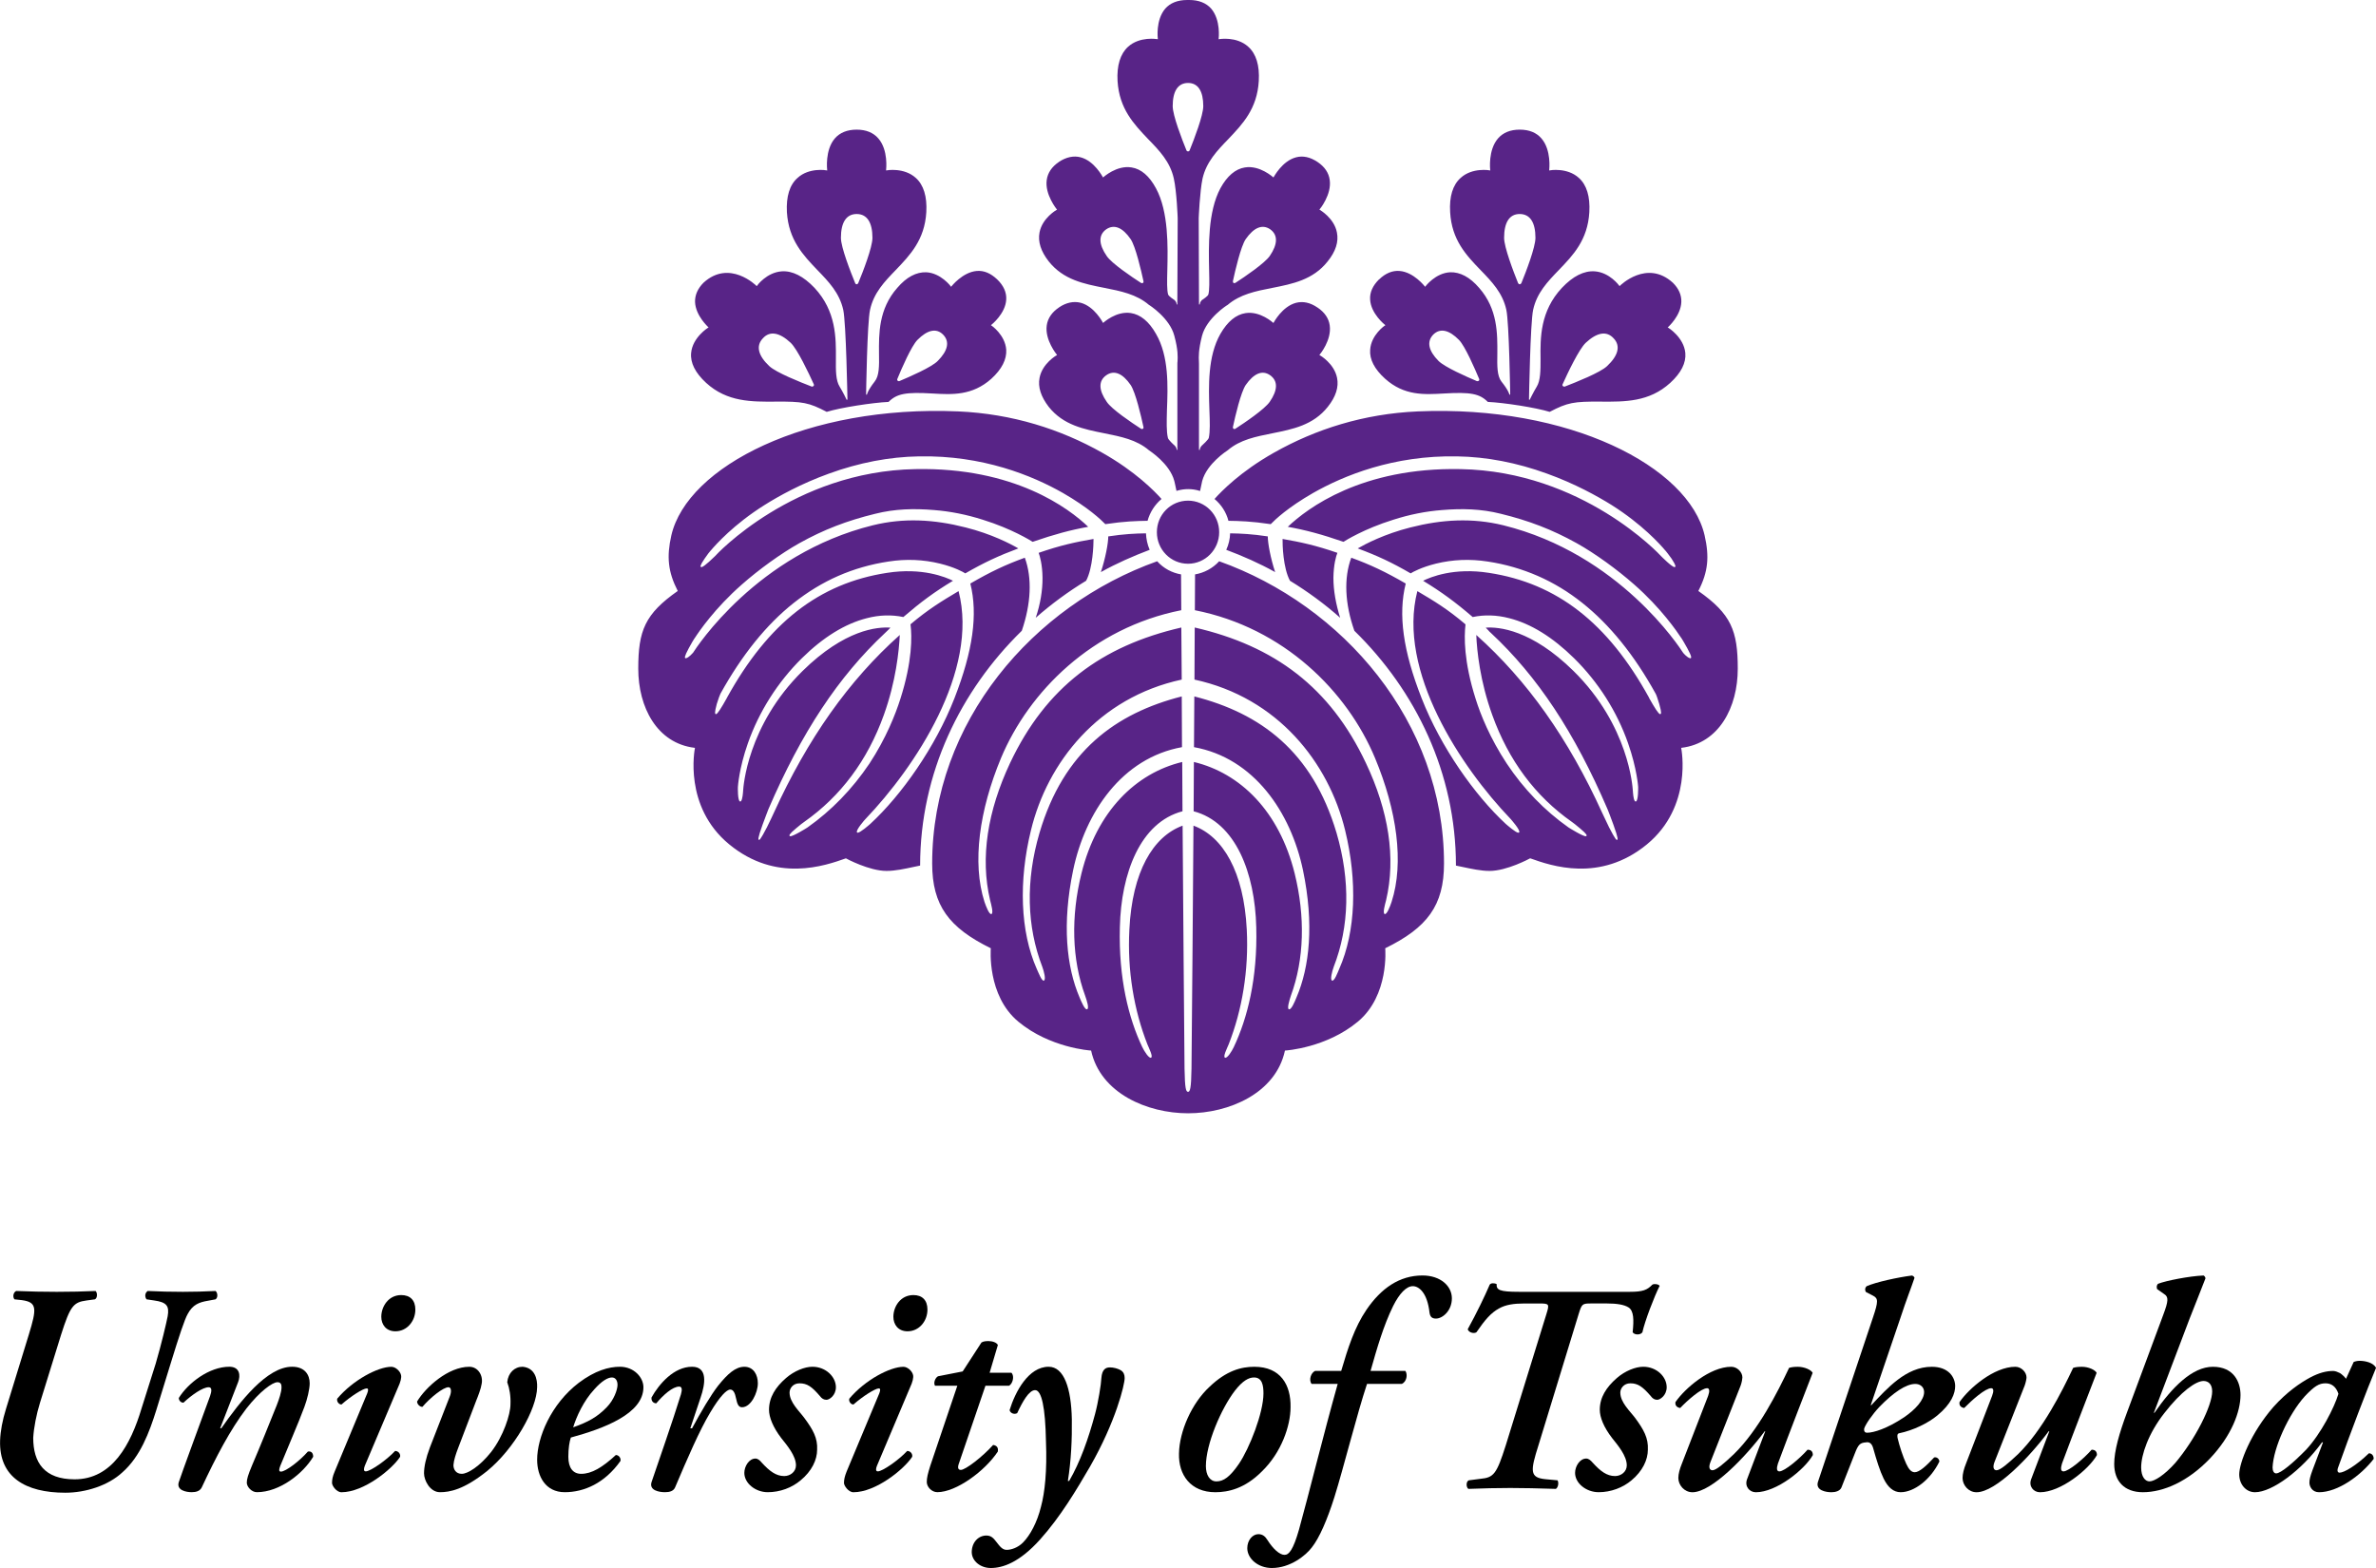 <?xml version="1.0" encoding="utf-8"?>
<!-- Generator: Adobe Illustrator 23.0.1, SVG Export Plug-In . SVG Version: 6.00 Build 0)  -->
<svg version="1.1" id="レイヤー_1" xmlns="http://www.w3.org/2000/svg" xmlns:xlink="http://www.w3.org/1999/xlink" x="0px"
	 y="0px" width="100px" height="66px" viewBox="0 0 100 66" style="enable-background:new 0 0 100 66;" xml:space="preserve">
<style type="text/css">
	.st0{fill:#582487;}
</style>
<g>
	<path class="st0" d="M37.398,16.917c-0.679,0.031-2.02,0.239-2.604,0.419c-0.748-0.393-1.016-0.441-2.152-0.431
		c-1.001,0.007-2.037,0.021-2.923-0.79c-0.456-0.419-0.671-0.845-0.631-1.257c0.057-0.656,0.715-1.067,0.717-1.067l0.021-0.014
		l-0.021-0.01c0-0.007-0.527-0.474-0.552-1.053c-0.009-0.29,0.11-0.567,0.356-0.814c-0.002,0,0,0,0,0
		c1.09-0.996,2.219,0.12,2.227,0.132l0.016,0.012l0.011-0.017c0-0.007,0.4-0.558,1.035-0.606c0.454-0.031,0.917,0.206,1.384,0.696
		c0.914,0.984,0.904,2.099,0.899,2.99c-0.006,0.486-0.006,0.91,0.159,1.17c0.136,0.22,0.294,0.548,0.294,0.553l0.033-0.012
		c0-0.031-0.057-3.236-0.177-3.777c-0.16-0.713-0.61-1.182-1.092-1.678c-0.592-0.62-1.206-1.261-1.279-2.432
		c-0.034-0.658,0.113-1.149,0.449-1.443c0.487-0.448,1.217-0.321,1.225-0.316h0.026l-0.006-0.022c0-0.012-0.099-0.833,0.324-1.324
		c0.211-0.244,0.523-0.369,0.917-0.369l0,0c0.394,0,0.702,0.125,0.912,0.369c0.429,0.491,0.328,1.312,0.328,1.324l-0.002,0.022
		h0.021c0.008-0.005,0.735-0.132,1.23,0.316c0.329,0.294,0.481,0.785,0.443,1.443c-0.069,1.17-0.69,1.812-1.283,2.432
		c-0.48,0.495-0.929,0.964-1.085,1.678c-0.122,0.541-0.166,3.537-0.166,3.569h0.035c0,0,0.024-0.163,0.328-0.553
		c0.191-0.24,0.189-0.649,0.18-1.17c-0.007-0.833-0.02-1.877,0.768-2.769c0.393-0.46,0.801-0.67,1.221-0.658
		c0.615,0.033,1.033,0.591,1.035,0.596l0.017,0.019l0.006-0.019c0.006-0.005,0.472-0.603,1.071-0.651
		c0.299-0.024,0.584,0.096,0.858,0.357l0,0c0.267,0.258,0.396,0.543,0.379,0.842c-0.028,0.596-0.622,1.067-0.627,1.07l-0.018,0.014
		l0.018,0.01c0.006,0.002,0.581,0.397,0.627,1.022c0.024,0.405-0.184,0.819-0.627,1.223c-0.805,0.718-1.655,0.668-2.478,0.62
		C38.127,16.496,37.742,16.57,37.398,16.917z M45.712,24.445c0.286-0.536,0.312-1.522,0.312-1.759
		c-0.768,0.132-1.395,0.268-2.309,0.584c0.05,0.139,0.156,0.491,0.162,1.048c0.004,0.538-0.092,1.111-0.286,1.685
		C44.254,25.421,44.963,24.899,45.712,24.445z M48.353,18.956v-0.002l0,0V18.956z M51.667,18.954L51.667,18.954v0.002V18.954z
		 M55.549,14.954L55.53,14.95l0.01-0.022c0.009-0.005,0.512-0.613,0.425-1.23c-0.04-0.295-0.213-0.553-0.515-0.754l-0.005-0.002
		c-0.303-0.208-0.605-0.27-0.898-0.196c-0.586,0.155-0.933,0.821-0.943,0.835l-0.009,0.017l-0.012-0.014
		c-0.009-0.002-0.537-0.498-1.158-0.405c-0.406,0.062-0.761,0.354-1.062,0.876c-0.537,0.943-0.496,2.2-0.462,3.21
		c0.019,0.483,0.033,0.9-0.026,1.166c-0.019,0.077-0.256,0.294-0.284,0.318c0,0-0.093,0.079-0.093,0.187h-0.036v-3.619
		c0-0.031,0-0.07-0.003-0.105c-0.009-0.187-0.024-0.467,0.132-1.079c0.197-0.742,1.053-1.292,1.075-1.297
		c0.523-0.448,1.181-0.582,1.885-0.718c0.846-0.168,1.713-0.337,2.327-1.115c0.34-0.419,0.468-0.828,0.39-1.216
		c-0.116-0.608-0.716-0.95-0.72-0.953L55.53,8.82l0.01-0.01c0.009-0.005,0.512-0.622,0.425-1.233
		c-0.04-0.304-0.213-0.558-0.515-0.761l-0.005-0.003c-0.303-0.201-0.605-0.27-0.898-0.191c-0.586,0.153-0.933,0.826-0.943,0.835
		l-0.009,0.014l-0.012-0.014c-0.009,0-0.558-0.512-1.188-0.409c-0.399,0.062-0.749,0.359-1.032,0.878
		c-0.529,0.984-0.496,2.46-0.474,3.442c0.011,0.469,0.019,0.85-0.033,1.029c-0.022,0.072-0.237,0.211-0.264,0.23
		c-0.007,0.002-0.093,0.079-0.093,0.187h-0.036c0,0-0.012-3.633-0.012-3.638c0-0.005,0.046-1.12,0.161-1.661
		c0.163-0.706,0.615-1.175,1.092-1.668c0.593-0.625,1.206-1.264,1.275-2.436c0.039-0.656-0.109-1.144-0.442-1.443
		c-0.49-0.448-1.219-0.321-1.226-0.321l-0.024,0.002L51.29,1.63c0-0.005,0.098-0.78-0.312-1.264C50.766,0.124,50.451,0,50.054,0
		h-0.008H49.97h-0.002c-0.403,0-0.718,0.124-0.928,0.366c-0.41,0.484-0.311,1.259-0.311,1.264l0.003,0.019l-0.028-0.002
		c-0.003,0-0.731-0.127-1.226,0.321c-0.328,0.299-0.479,0.787-0.443,1.443c0.073,1.173,0.688,1.812,1.28,2.436
		c0.481,0.493,0.933,0.962,1.088,1.668c0.122,0.541,0.163,1.656,0.163,1.666l-0.015,3.633h-0.03c0-0.108-0.087-0.184-0.093-0.187
		c-0.03-0.019-0.242-0.158-0.264-0.23c-0.055-0.179-0.046-0.56-0.034-1.029c0.023-0.981,0.057-2.458-0.478-3.442
		c-0.28-0.519-0.624-0.816-1.028-0.878c-0.628-0.103-1.179,0.409-1.185,0.409l-0.014,0.014l-0.008-0.014
		c-0.011-0.01-0.354-0.682-0.935-0.835c-0.294-0.079-0.606-0.01-0.913,0.191v0.003c-0.301,0.203-0.473,0.457-0.515,0.761
		c-0.086,0.611,0.42,1.228,0.422,1.233l0.013,0.01l-0.013,0.012c-0.011,0.003-0.61,0.345-0.725,0.953
		c-0.075,0.388,0.058,0.797,0.386,1.216c0.616,0.778,1.486,0.948,2.336,1.115c0.698,0.137,1.361,0.27,1.883,0.718
		c0.017,0.005,0.876,0.555,1.068,1.297c0.165,0.613,0.144,0.893,0.136,1.079c-0.007,0.036-0.007,0.074-0.007,0.105v3.619h-0.03
		c0-0.108-0.093-0.187-0.093-0.187c-0.03-0.024-0.267-0.242-0.276-0.318c-0.065-0.266-0.052-0.682-0.04-1.166
		c0.04-1.01,0.087-2.267-0.461-3.21c-0.295-0.522-0.655-0.814-1.059-0.876c-0.618-0.093-1.148,0.402-1.154,0.405l-0.014,0.014
		l-0.008-0.017c-0.011-0.014-0.354-0.68-0.935-0.835c-0.294-0.074-0.606-0.012-0.913,0.196v0.002
		c-0.301,0.201-0.473,0.46-0.515,0.754c-0.086,0.618,0.42,1.225,0.422,1.23l0.013,0.022l-0.013,0.005
		c-0.011,0-0.61,0.345-0.725,0.953c-0.075,0.383,0.058,0.792,0.386,1.218c0.616,0.775,1.486,0.943,2.336,1.113
		c0.698,0.141,1.361,0.268,1.883,0.716c0.017,0.014,0.876,0.558,1.068,1.295c0,0.007,0.055,0.225,0.09,0.414
		c0.181-0.053,0.338-0.074,0.494-0.074c0.153,0,0.318,0.021,0.499,0.079c0.038-0.191,0.089-0.412,0.089-0.419
		c0.197-0.737,1.053-1.28,1.075-1.295c0.523-0.448,1.181-0.574,1.885-0.716c0.846-0.17,1.713-0.338,2.327-1.113
		c0.34-0.426,0.468-0.835,0.39-1.218C56.154,15.299,55.554,14.954,55.549,14.954z M62.618,16.917
		c0.685,0.031,2.023,0.239,2.604,0.419c0.751-0.393,1.014-0.441,2.153-0.431c1.004,0.007,2.034,0.021,2.922-0.79
		c0.459-0.419,0.671-0.845,0.634-1.257c-0.061-0.656-0.718-1.067-0.724-1.067l-0.021-0.014l0.021-0.01
		c0.005-0.007,0.532-0.474,0.556-1.053c0.012-0.29-0.106-0.567-0.357-0.814l0,0c-1.096-0.996-2.221,0.12-2.229,0.132l-0.012,0.012
		l-0.014-0.017c-0.005-0.007-0.399-0.558-1.03-0.606c-0.459-0.031-0.921,0.206-1.385,0.696c-0.917,0.984-0.91,2.099-0.898,2.99
		c0,0.486,0,0.91-0.161,1.17c-0.135,0.22-0.293,0.548-0.297,0.553l-0.028-0.012c0-0.034,0.054-3.236,0.174-3.777
		c0.156-0.713,0.605-1.182,1.084-1.678c0.598-0.62,1.213-1.261,1.281-2.432c0.038-0.658-0.111-1.149-0.441-1.443
		c-0.492-0.448-1.222-0.321-1.229-0.316h-0.021l0.003-0.022c0-0.012,0.099-0.833-0.328-1.324c-0.21-0.244-0.517-0.369-0.91-0.369
		h-0.007c-0.39,0-0.697,0.125-0.91,0.369c-0.425,0.491-0.33,1.312-0.33,1.324l0.009,0.022h-0.019
		c-0.014-0.005-0.742-0.132-1.233,0.316c-0.331,0.294-0.482,0.785-0.442,1.443c0.066,1.17,0.678,1.812,1.276,2.432
		c0.48,0.495,0.933,0.964,1.089,1.678c0.118,0.541,0.163,3.537,0.163,3.569h-0.033c0,0-0.026-0.163-0.338-0.553
		c-0.184-0.24-0.18-0.649-0.171-1.17c0.005-0.833,0.019-1.877-0.765-2.769c-0.395-0.46-0.804-0.67-1.222-0.658
		c-0.619,0.033-1.037,0.591-1.04,0.596l-0.012,0.019l-0.012-0.019c-0.007-0.005-0.465-0.603-1.065-0.651
		c-0.298-0.024-0.591,0.096-0.86,0.357h-0.005c-0.26,0.258-0.392,0.543-0.373,0.842c0.028,0.596,0.619,1.067,0.626,1.07l0.021,0.014
		l-0.021,0.01c-0.007,0.002-0.584,0.397-0.624,1.022c-0.033,0.405,0.182,0.819,0.631,1.223c0.801,0.718,1.642,0.668,2.471,0.62
		C61.891,16.496,62.274,16.57,62.618,16.917z M50.003,23.729c0.722,0,1.309-0.596,1.309-1.328c0-0.737-0.587-1.328-1.309-1.328
		c-0.729,0-1.313,0.591-1.313,1.328C48.69,23.133,49.274,23.729,50.003,23.729z M43.132,23.475c-0.814,0.297-1.44,0.591-2.293,1.087
		c0.325,1.3,0.107,2.839-0.67,4.832c-0.8,2.046-2.22,4.069-3.542,5.287c-0.05,0.043-0.418,0.369-0.529,0.369
		c-0.014,0-0.022-0.003-0.027-0.012c-0.077-0.081,0.346-0.56,0.353-0.562c2.084-2.178,4.788-6.237,3.92-9.595
		c-0.709,0.421-1.276,0.766-2.025,1.398c0,0.005,0,0.012,0.005,0.024c0.059,0.481,0.079,1.522-0.431,3.119
		c-0.208,0.651-0.599,1.649-1.301,2.719c-0.721,1.072-1.596,1.975-2.607,2.688c-0.032,0.024-0.62,0.388-0.729,0.369
		c-0.016-0.005-0.021-0.01-0.024-0.012c-0.012-0.024-0.039-0.06,0.268-0.316c0.151-0.134,0.316-0.254,0.347-0.275
		c1.537-1.079,2.667-2.592,3.351-4.5c0.51-1.417,0.64-2.702,0.672-3.368c-2.146,1.913-3.877,4.363-5.302,7.489
		c-0.025,0.058-0.158,0.34-0.289,0.605c-0.286,0.553-0.32,0.543-0.34,0.526c-0.023-0.007-0.064-0.026,0.156-0.634
		c0.108-0.302,0.232-0.61,0.244-0.649c1.394-3.236,2.957-5.594,4.91-7.42c0.038-0.033,0.082-0.074,0.122-0.117
		c0.034-0.038,0.071-0.074,0.106-0.108c-0.547-0.041-1.926,0.079-3.697,1.822c-2.343,2.305-2.493,4.918-2.502,5.021l0,0
		c-0.005,0.098-0.027,0.397-0.092,0.46c-0.011,0.012-0.022,0.017-0.034,0.014c-0.11-0.002-0.098-0.606-0.095-0.615
		c0-0.007,0.045-0.768,0.419-1.833c0.471-1.341,1.258-2.58,2.274-3.583c0.898-0.886,1.814-1.45,2.726-1.683
		c0.535-0.141,1.056-0.153,1.544-0.05c0.743-0.639,1.311-1.058,2.089-1.527c-0.307-0.153-1.295-0.565-2.776-0.333
		c-2.853,0.438-4.994,2.099-6.734,5.251l-0.008,0.019c-0.238,0.428-0.389,0.66-0.449,0.677c-0.008,0-0.02,0-0.027-0.005
		c-0.015-0.007-0.053-0.033,0.053-0.424c0.057-0.191,0.135-0.395,0.154-0.431c0.896-1.618,1.93-2.908,3.086-3.822
		c0.587-0.464,1.214-0.847,1.87-1.135c0.662-0.29,1.376-0.495,2.114-0.606c0.744-0.117,1.477-0.084,2.167,0.086
		c0.617,0.151,0.986,0.357,1.068,0.412c0.789-0.455,1.398-0.739,2.233-1.051c-0.322-0.187-1.123-0.608-2.221-0.883
		c-1.326-0.338-2.596-0.412-3.901-0.091c-4.883,1.206-7.429,5.148-7.568,5.364c-0.008,0.005-0.183,0.215-0.301,0.232
		c-0.011,0.005-0.019,0-0.025-0.002c-0.022-0.014-0.057-0.046,0.145-0.419c0.1-0.189,0.214-0.376,0.241-0.416
		c0,0,0.004-0.003,0.008-0.007c0.177-0.275,0.851-1.264,1.981-2.255c0.718-0.634,1.647-1.307,2.424-1.743
		c1.027-0.572,2.006-0.948,3.19-1.237c0.836-0.211,1.641-0.227,2.476-0.158c0.681,0.053,1.369,0.189,2.058,0.409
		c1.218,0.378,2.02,0.881,2.095,0.929c0.916-0.316,1.592-0.498,2.338-0.632c-0.813-0.78-3.112-2.513-7.273-2.429
		c-5.132,0.091-8.403,3.621-8.431,3.662c-0.031,0.026-0.458,0.457-0.57,0.462c-0.011,0-0.02,0-0.031-0.005
		c-0.014-0.021-0.048-0.046,0.163-0.354c0.106-0.153,0.218-0.306,0.247-0.33c0,0,0.002-0.007,0.011-0.01
		c0.205-0.242,0.969-1.103,2.268-1.917c0.586-0.369,1.536-0.898,2.706-1.319c1.266-0.46,2.541-0.706,3.783-0.725
		c2.689-0.053,4.781,0.811,6.064,1.541c1.06,0.61,1.597,1.12,1.784,1.312c0.817-0.122,1.327-0.134,1.777-0.141
		c0.1-0.359,0.303-0.677,0.588-0.919c-0.293-0.33-1.103-1.161-2.494-1.946c-1.758-0.993-3.789-1.639-6.059-1.74
		c-6.358-0.275-11.407,2.317-12.078,5.22c-0.202,0.898-0.143,1.529,0.27,2.338c-1.38,0.969-1.662,1.668-1.662,3.27
		c0,1.623,0.787,3.14,2.37,3.332h0.014v0.019c-0.005,0.026-0.494,2.453,1.445,4.045c1.975,1.625,4.029,0.9,4.908,0.589h0.006
		l0.007,0.005c0.007,0.005,0.969,0.524,1.698,0.524c0.373,0,0.769-0.089,1.151-0.17l0.264-0.055c0-3.901,1.705-7.367,4.279-9.883
		C43.394,25.414,43.447,24.335,43.132,23.475z M57.002,26.551c2.575,2.516,4.275,5.981,4.275,9.883l0.264,0.055
		c0.387,0.081,0.78,0.17,1.153,0.17c0.728,0,1.687-0.52,1.692-0.524l0.009-0.005h0.012c0.872,0.311,2.928,1.036,4.908-0.589
		c1.933-1.592,1.449-4.019,1.444-4.045l-0.003-0.019h0.014c1.583-0.191,2.368-1.709,2.368-3.332c0-1.601-0.279-2.3-1.659-3.27
		c0.416-0.809,0.468-1.441,0.264-2.338c-0.666-2.903-5.713-5.495-12.074-5.22c-2.273,0.1-4.3,0.747-6.056,1.74
		c-1.392,0.785-2.203,1.616-2.497,1.946c0.288,0.242,0.493,0.56,0.586,0.919c0.455,0.007,0.963,0.019,1.78,0.141
		c0.184-0.192,0.718-0.701,1.782-1.312c1.285-0.73,3.379-1.594,6.068-1.541c1.234,0.019,2.515,0.266,3.776,0.725
		c1.172,0.421,2.122,0.95,2.715,1.319c1.293,0.814,2.063,1.675,2.264,1.917c0.007,0.002,0.012,0.01,0.012,0.01
		c0.026,0.024,0.137,0.177,0.25,0.33c0.203,0.309,0.17,0.333,0.151,0.354c-0.003,0.005-0.017,0.005-0.026,0.005
		c-0.112-0.005-0.539-0.436-0.565-0.462c-0.033-0.041-3.301-3.571-8.436-3.662c-4.161-0.084-6.455,1.649-7.273,2.429
		c0.749,0.134,1.427,0.316,2.344,0.632c0.071-0.048,0.874-0.55,2.093-0.929c0.685-0.22,1.373-0.357,2.056-0.409
		c0.837-0.069,1.642-0.053,2.476,0.158c1.186,0.29,2.16,0.665,3.19,1.237c0.78,0.436,1.704,1.108,2.424,1.743
		c1.129,0.991,1.801,1.979,1.983,2.255c0.002,0.005,0.007,0.007,0.007,0.007c0.023,0.041,0.141,0.227,0.241,0.416
		c0.204,0.373,0.166,0.404,0.147,0.419c-0.005,0.002-0.015,0.007-0.028,0.002c-0.118-0.017-0.297-0.227-0.297-0.232
		c-0.139-0.215-2.685-4.157-7.566-5.364c-1.309-0.321-2.58-0.247-3.908,0.091c-1.092,0.275-1.895,0.696-2.219,0.883
		c0.837,0.311,1.444,0.596,2.228,1.051c0.083-0.055,0.458-0.261,1.07-0.412c0.697-0.17,1.425-0.203,2.176-0.086
		c0.733,0.11,1.441,0.316,2.106,0.606c0.657,0.287,1.29,0.67,1.872,1.135c1.153,0.914,2.195,2.204,3.088,3.822
		c0.024,0.036,0.095,0.239,0.151,0.431c0.113,0.39,0.071,0.417,0.056,0.424c-0.009,0.005-0.019,0.005-0.023,0.005
		c-0.069-0.017-0.217-0.249-0.459-0.677l-0.005-0.019c-1.737-3.152-3.88-4.813-6.737-5.251c-1.476-0.232-2.464,0.179-2.771,0.333
		c0.77,0.469,1.344,0.888,2.088,1.527c0.482-0.103,1.007-0.091,1.543,0.05c0.909,0.232,1.822,0.797,2.722,1.683
		c1.018,1.003,1.808,2.243,2.275,3.583c0.373,1.065,0.423,1.826,0.423,1.833c0,0.01,0.012,0.613-0.102,0.615
		c-0.005,0.002-0.019-0.002-0.033-0.014c-0.066-0.062-0.083-0.361-0.09-0.46l0,0c-0.009-0.103-0.156-2.717-2.497-5.021
		c-1.77-1.743-3.154-1.862-3.693-1.822c0.028,0.033,0.066,0.069,0.104,0.108c0.038,0.043,0.073,0.084,0.116,0.117
		c1.959,1.826,3.519,4.184,4.908,7.42c0.019,0.038,0.135,0.347,0.246,0.649c0.22,0.608,0.18,0.627,0.159,0.634
		c-0.026,0.017-0.059,0.026-0.343-0.526c-0.13-0.266-0.262-0.548-0.288-0.605c-1.42-3.126-3.159-5.577-5.3-7.489
		c0.026,0.665,0.159,1.951,0.673,3.368c0.685,1.908,1.81,3.42,3.351,4.5c0.028,0.021,0.194,0.141,0.345,0.275
		c0.307,0.256,0.283,0.292,0.27,0.316c-0.007,0.002-0.012,0.007-0.024,0.012c-0.111,0.019-0.695-0.345-0.732-0.369
		c-1.011-0.713-1.886-1.616-2.599-2.688c-0.706-1.07-1.106-2.068-1.309-2.719c-0.508-1.596-0.486-2.638-0.43-3.119
		c0-0.012,0-0.019,0-0.024c-0.742-0.632-1.309-0.976-2.025-1.398c-0.862,3.358,1.839,7.417,3.93,9.595
		c0,0.002,0.43,0.481,0.354,0.562c-0.009,0.01-0.019,0.012-0.038,0.012c-0.101,0-0.473-0.326-0.524-0.369
		c-1.316-1.218-2.741-3.241-3.54-5.287c-0.784-1.994-0.997-3.533-0.671-4.832c-0.855-0.495-1.479-0.79-2.292-1.087
		C56.551,24.335,56.602,25.414,57.002,26.551z M46.333,24.081c0.664-0.371,1.354-0.673,2.054-0.938
		c-0.096-0.218-0.145-0.457-0.156-0.694c-0.467,0.007-0.92,0.029-1.587,0.129C46.644,22.862,46.526,23.499,46.333,24.081z
		 M56.404,26.003c-0.18-0.574-0.284-1.147-0.284-1.685c0.009-0.558,0.111-0.91,0.168-1.048c-0.915-0.316-1.548-0.453-2.308-0.584
		c-0.005,0.237,0.021,1.223,0.312,1.759C55.034,24.899,55.75,25.421,56.404,26.003z M53.358,22.578
		c-0.669-0.1-1.121-0.122-1.585-0.129c-0.007,0.237-0.061,0.476-0.163,0.694c0.708,0.266,1.394,0.567,2.058,0.938
		C53.475,23.499,53.358,22.862,53.358,22.578z M49.854,44.985c-0.026-2.652-0.052-6.496-0.081-10.232
		c-1.244,0.457-2.124,1.934-2.241,4.382c-0.09,1.709,0.192,3.38,0.76,4.825c0.078,0.187,0.241,0.51,0.156,0.558
		c-0.086,0.048-0.285-0.261-0.373-0.445c-0.574-1.209-1-2.894-0.943-5.043c0.052-2.281,0.862-4.416,2.636-4.882
		c-0.003-0.699-0.009-1.393-0.011-2.075c-1.951,0.469-3.589,2.066-4.24,4.686c-0.451,1.819-0.409,3.617,0.155,5.156
		c0.07,0.196,0.18,0.543,0.079,0.567c-0.09,0.033-0.236-0.309-0.316-0.5c-0.549-1.283-0.743-3.085-0.269-5.356
		c0.509-2.434,2.056-4.722,4.581-5.177c0-0.742-0.004-1.45-0.01-2.135c-2.779,0.709-4.974,2.305-5.988,5.747
		c-0.59,2.011-0.535,3.94,0.118,5.632c0.072,0.194,0.162,0.546,0.068,0.582c-0.089,0.031-0.218-0.311-0.302-0.495
		c-0.695-1.573-0.767-3.696-0.242-5.835c0.689-2.846,2.832-5.582,6.345-6.34c-0.009-0.792-0.011-1.534-0.017-2.192
		c-3.36,0.775-5.698,2.511-7.208,5.704c-0.942,2.008-1.265,3.98-0.84,5.773c0.051,0.196,0.148,0.551,0.056,0.584
		c-0.096,0.026-0.223-0.314-0.292-0.51c-0.528-1.649-0.219-3.858,0.696-6.058c1.171-2.793,3.836-5.481,7.586-6.221
		c-0.002-0.589-0.009-1.103-0.009-1.508c-0.372-0.062-0.734-0.249-1.005-0.553c-5.203,1.852-9.47,6.752-9.47,12.724
		c0,1.771,0.711,2.702,2.468,3.566c0,0.017-0.17,1.984,1.159,3.09c1.328,1.103,3.028,1.214,3.048,1.214h0.014
		c0.391,1.807,2.376,2.642,4.083,2.642c1.708,0,3.689-0.835,4.076-2.642h0.019c0.019,0,1.72-0.11,3.048-1.214
		c1.33-1.106,1.153-3.073,1.153-3.09c1.763-0.864,2.474-1.795,2.474-3.566c0-5.972-4.27-10.871-9.463-12.724
		c-0.277,0.304-0.644,0.491-1.015,0.553c0,0.404-0.003,0.919-0.008,1.508c3.752,0.74,6.417,3.427,7.582,6.221
		c0.919,2.2,1.231,4.409,0.697,6.058c-0.066,0.196-0.196,0.536-0.289,0.51c-0.092-0.033,0.007-0.388,0.059-0.584
		c0.42-1.793,0.102-3.765-0.851-5.773c-1.507-3.193-3.847-4.928-7.204-5.704c-0.003,0.658-0.009,1.4-0.011,2.192
		c3.509,0.759,5.645,3.494,6.34,6.34c0.522,2.14,0.449,4.263-0.246,5.835c-0.078,0.184-0.206,0.527-0.303,0.495
		c-0.09-0.036,0-0.388,0.071-0.582c0.659-1.692,0.706-3.621,0.118-5.632c-1.02-3.442-3.207-5.038-5.986-5.747
		c-0.007,0.685-0.011,1.393-0.014,2.135c2.527,0.455,4.074,2.743,4.587,5.177c0.473,2.271,0.277,4.074-0.272,5.356
		c-0.078,0.191-0.222,0.534-0.319,0.5c-0.089-0.024,0.017-0.371,0.081-0.567c0.567-1.539,0.609-3.336,0.159-5.156
		c-0.652-2.621-2.291-4.217-4.24-4.686c-0.005,0.682-0.011,1.376-0.011,2.075c1.772,0.467,2.581,2.602,2.636,4.882
		c0.056,2.15-0.373,3.835-0.946,5.043c-0.085,0.184-0.283,0.493-0.373,0.445c-0.085-0.048,0.079-0.371,0.157-0.558
		c0.568-1.446,0.849-3.116,0.763-4.825c-0.124-2.448-1.001-3.925-2.244-4.382c-0.025,3.736-0.058,7.58-0.083,10.232
		c-0.012,0.838-0.063,0.972-0.145,0.972C49.914,45.957,49.869,45.823,49.854,44.985z M48.353,12.834L48.353,12.834
		c0-0.005,0-0.005,0-0.005V12.834z M51.667,12.829c0,0,0,0,0,0.005l0,0V12.829z M50.592,12.628L50.592,12.628l-0.003,0.002
		L50.592,12.628z M49.429,12.63l-0.003-0.002l0,0L49.429,12.63z M49.936,6.331c-0.19-0.464-0.58-1.472-0.58-1.865
		c0-0.615,0.213-0.974,0.647-0.974c0.429,0,0.64,0.359,0.64,0.974c0,0.393-0.387,1.4-0.576,1.865
		c-0.009,0.026-0.039,0.043-0.064,0.043C49.975,6.374,49.947,6.357,49.936,6.331z M36.055,11.965c0.028,0,0.056-0.022,0.065-0.046
		c0.199-0.476,0.599-1.513,0.599-1.908c0-0.639-0.221-1.003-0.664-1.003c-0.442,0-0.663,0.364-0.663,1.003
		c0,0.395,0.405,1.431,0.601,1.908C35.999,11.943,36.029,11.965,36.055,11.965z M34.237,16.247c0.023-0.017,0.027-0.048,0.013-0.074
		c-0.215-0.472-0.686-1.472-0.973-1.745c-0.46-0.431-0.878-0.519-1.173-0.184c-0.302,0.321-0.189,0.732,0.273,1.166
		c0.289,0.273,1.307,0.677,1.787,0.862C34.186,16.278,34.218,16.271,34.237,16.247z M37.848,16.043
		c0.438-0.184,1.373-0.591,1.623-0.854c0.417-0.421,0.513-0.804,0.225-1.101c-0.287-0.294-0.667-0.201-1.084,0.22
		c-0.256,0.263-0.664,1.199-0.847,1.647c-0.011,0.021-0.007,0.05,0.014,0.069C37.798,16.043,37.826,16.048,37.848,16.043z
		 M63.959,11.965c-0.026,0-0.055-0.022-0.066-0.046c-0.192-0.476-0.589-1.513-0.589-1.908c0-0.639,0.217-1.003,0.655-1.003
		c0.444,0,0.664,0.364,0.664,1.003c0,0.395-0.397,1.431-0.593,1.908C64.018,11.943,63.989,11.965,63.959,11.965z M65.776,16.247
		c-0.019-0.017-0.024-0.048-0.009-0.074c0.213-0.472,0.685-1.472,0.974-1.745c0.463-0.431,0.874-0.519,1.176-0.184
		c0.303,0.321,0.184,0.732-0.279,1.166c-0.284,0.273-1.304,0.677-1.781,0.862C65.828,16.278,65.799,16.271,65.776,16.247z
		 M62.161,16.043c-0.435-0.184-1.361-0.591-1.621-0.854c-0.414-0.421-0.503-0.804-0.222-1.101c0.293-0.294,0.673-0.201,1.087,0.22
		c0.257,0.263,0.662,1.199,0.851,1.647c0.009,0.021,0.005,0.05-0.015,0.069C62.219,16.043,62.194,16.048,62.161,16.043z
		 M48.025,11.91c-0.399-0.258-1.243-0.828-1.446-1.134c-0.337-0.488-0.358-0.881-0.022-1.123c0.339-0.23,0.696-0.072,1.029,0.412
		c0.207,0.306,0.439,1.307,0.541,1.774c0.005,0.029,0,0.055-0.026,0.072C48.076,11.922,48.049,11.922,48.025,11.91z M51.917,11.91
		c-0.022-0.017-0.028-0.043-0.028-0.072c0.101-0.467,0.333-1.467,0.541-1.774c0.338-0.483,0.694-0.641,1.03-0.412
		c0.336,0.242,0.315,0.634-0.019,1.123c-0.214,0.306-1.049,0.876-1.451,1.134C51.968,11.922,51.941,11.922,51.917,11.91z
		 M48.025,18.049c-0.399-0.259-1.243-0.826-1.446-1.137c-0.337-0.486-0.358-0.874-0.022-1.115c0.339-0.239,0.696-0.074,1.029,0.407
		c0.207,0.311,0.439,1.302,0.541,1.776c0.005,0.024,0,0.055-0.026,0.069C48.076,18.064,48.049,18.064,48.025,18.049z M51.917,18.049
		c-0.022-0.014-0.028-0.046-0.028-0.069c0.101-0.474,0.333-1.465,0.541-1.776c0.338-0.481,0.694-0.646,1.03-0.407
		c0.336,0.242,0.315,0.63-0.019,1.115c-0.214,0.311-1.049,0.878-1.451,1.137C51.968,18.064,51.941,18.064,51.917,18.049z"/>
	<g>
		<path d="M3.644,54.739c-0.552,0.074-0.686,0.227-1.071,1.434l-0.893,2.882c-0.147,0.476-0.258,1.039-0.282,1.465
			c0,1.055,0.481,1.747,1.741,1.747c1.583,0,2.362-1.462,2.819-2.987l0.593-1.877c0.246-0.838,0.454-1.728,0.506-2.001
			c0.074-0.428-0.036-0.589-0.566-0.663l-0.324-0.048c-0.077-0.103-0.077-0.266,0.051-0.352c0.503,0.024,0.951,0.036,1.482,0.036
			c0.496,0,0.878-0.012,1.373-0.036c0.087,0.072,0.11,0.275,0,0.352l-0.323,0.06c-0.371,0.062-0.641,0.163-0.853,0.562
			c-0.125,0.22-0.349,0.888-0.718,2.089l-0.601,1.951c-0.296,0.943-0.671,1.951-1.422,2.616c-0.605,0.565-1.558,0.862-2.409,0.862
			c-1.682,0-2.794-0.661-2.743-2.2c0.013-0.388,0.099-0.85,0.248-1.328l0.962-3.131c0.332-1.087,0.358-1.36-0.297-1.448
			l-0.308-0.033c-0.084-0.103-0.052-0.29,0.072-0.352c0.607,0.024,1.113,0.036,1.707,0.036c0.604,0,1.086-0.012,1.633-0.036
			c0.084,0.072,0.084,0.297-0.026,0.352L3.644,54.739z"/>
		<path d="M13.034,58.226c0,0.239-0.1,0.668-0.222,0.991c-0.222,0.613-0.814,1.979-1.014,2.48c-0.058,0.151-0.074,0.246,0.026,0.246
			c0.2,0,0.789-0.448,1.135-0.845c0.151-0.026,0.222,0.072,0.222,0.22c-0.417,0.699-1.406,1.491-2.37,1.491
			c-0.223,0-0.424-0.227-0.424-0.402c0-0.146,0.053-0.326,0.226-0.737c0.322-0.749,0.741-1.788,1.036-2.525
			c0.097-0.251,0.2-0.55,0.2-0.754c0-0.11-0.025-0.211-0.172-0.211c-0.211,0-0.742,0.385-1.311,1.113
			c-0.67,0.876-1.272,2.025-1.876,3.318c-0.076,0.148-0.225,0.198-0.423,0.198c-0.219,0-0.655-0.074-0.541-0.426
			c0.045-0.163,1.185-3.267,1.314-3.616c0.07-0.201,0.091-0.376-0.056-0.376c-0.249,0-0.717,0.325-1.063,0.651
			c-0.122,0-0.195-0.101-0.195-0.199c0.395-0.639,1.285-1.314,2.125-1.314c0.445,0,0.48,0.371,0.369,0.651l-0.754,1.939h0.048
			c0.782-1.113,1.915-2.59,2.98-2.59C12.836,57.529,13.034,57.876,13.034,58.226z"/>
		<path d="M15.354,61.697c-0.046,0.125-0.061,0.235,0.04,0.235c0.199,0,0.876-0.474,1.236-0.859c0.135,0,0.235,0.125,0.209,0.247
			c-0.344,0.529-1.531,1.491-2.468,1.491c-0.211,0-0.397-0.275-0.397-0.39c0-0.137,0.023-0.275,0.115-0.488l1.367-3.286
			c0.051-0.132,0.051-0.206-0.023-0.206c-0.15,0-0.667,0.328-1.061,0.677c-0.128,0-0.211-0.151-0.178-0.247
			c0.671-0.792,1.72-1.34,2.278-1.34c0.171,0,0.368,0.175,0.406,0.347c0.026,0.103-0.012,0.28-0.136,0.543L15.354,61.697z
			 M16.048,55.426c0-0.426,0.296-0.914,0.839-0.914c0.371,0,0.594,0.213,0.594,0.611c0,0.481-0.347,0.914-0.84,0.914
			C16.247,56.036,16.048,55.751,16.048,55.426z"/>
		<path d="M17.846,62.017c0-0.273,0.078-0.646,0.249-1.096l0.829-2.128c0.088-0.213,0.072-0.402-0.049-0.402
			c-0.219,0-0.767,0.438-1.096,0.826c-0.125,0-0.225-0.125-0.225-0.225c0.36-0.601,1.309-1.462,2.198-1.462
			c0.369,0,0.592,0.371,0.519,0.723c-0.023,0.179-0.16,0.541-0.223,0.689l-0.764,2.003c-0.097,0.251-0.187,0.522-0.2,0.725
			c0,0.177,0.103,0.366,0.35,0.366c0.247,0,0.75-0.306,1.235-0.917c0.517-0.663,0.815-1.589,0.815-2.003
			c0.016-0.349-0.039-0.677-0.136-0.936c0.039-0.397,0.31-0.651,0.645-0.651c0.527,0.045,0.627,0.527,0.613,0.862
			c-0.011,0.926-0.975,2.602-2.097,3.521c-0.99,0.795-1.584,0.897-1.993,0.897C18.096,62.809,17.846,62.309,17.846,62.017z"/>
		<path d="M22.607,61.445c0-0.936,0.579-2.343,1.753-3.241c0.682-0.512,1.259-0.675,1.731-0.675c0.594,0,0.989,0.45,0.989,0.862
			c0,1.125-1.683,1.742-3.055,2.118c-0.059,0.172-0.105,0.46-0.105,0.809c0,0.467,0.195,0.718,0.54,0.718
			c0.442,0,0.891-0.268,1.459-0.792c0.124,0,0.222,0.127,0.195,0.251c-0.665,0.938-1.53,1.314-2.346,1.314
			C22.95,62.809,22.607,62.13,22.607,61.445z M25.013,58.48c-0.452,0.486-0.751,1.147-0.89,1.599
			c0.633-0.225,1.015-0.433,1.412-0.845c0.308-0.314,0.455-0.744,0.455-0.943c0-0.163-0.072-0.311-0.236-0.311
			C25.582,57.98,25.325,58.128,25.013,58.48z"/>
		<path d="M29.486,58.829l-0.432,1.29h0.074c0.37-0.689,0.792-1.403,1.094-1.79c0.4-0.5,0.734-0.799,1.105-0.799
			c0.396,0,0.569,0.347,0.569,0.696c0,0.39-0.286,1.008-0.667,1.008c-0.149,0-0.202-0.141-0.248-0.364
			c-0.049-0.254-0.124-0.381-0.246-0.381c-0.15,0-0.434,0.278-0.841,0.962c-0.456,0.756-0.977,1.97-1.483,3.16
			c-0.065,0.148-0.221,0.198-0.423,0.198c-0.247,0-0.677-0.074-0.566-0.426c0.273-0.809,0.887-2.554,1.237-3.693
			c0.058-0.201,0.046-0.326-0.074-0.326c-0.275,0-0.669,0.352-0.964,0.704c-0.126,0-0.222-0.103-0.199-0.249
			c0.319-0.567,0.94-1.29,1.705-1.29C29.794,57.529,29.685,58.252,29.486,58.829z"/>
		<path d="M31.327,61.996c0-0.275,0.198-0.603,0.468-0.603c0.101,0,0.185,0.074,0.274,0.182c0.319,0.347,0.592,0.555,0.936,0.555
			c0.263,0,0.495-0.187,0.495-0.45c0-0.409-0.383-0.85-0.619-1.149c-0.344-0.452-0.515-0.874-0.515-1.19
			c0-0.522,0.27-0.95,0.715-1.336c0.347-0.302,0.79-0.476,1.11-0.476c0.567,0,0.99,0.424,0.99,0.862
			c0,0.337-0.268,0.529-0.395,0.529c-0.112,0-0.197-0.05-0.274-0.153c-0.344-0.402-0.539-0.541-0.865-0.541
			c-0.272,0-0.416,0.213-0.416,0.39c0,0.414,0.408,0.776,0.628,1.077c0.359,0.486,0.558,0.838,0.532,1.326
			c0,0.426-0.222,0.902-0.694,1.29c-0.367,0.311-0.864,0.5-1.385,0.5C31.795,62.809,31.327,62.434,31.327,61.996z"/>
		<path d="M36.909,61.697c-0.05,0.125-0.063,0.235,0.038,0.235c0.196,0,0.877-0.474,1.235-0.859c0.137,0,0.236,0.125,0.209,0.247
			c-0.347,0.529-1.531,1.491-2.473,1.491c-0.209,0-0.397-0.275-0.397-0.39c0-0.137,0.028-0.275,0.114-0.488l1.373-3.286
			c0.05-0.132,0.05-0.206-0.022-0.206c-0.15,0-0.67,0.328-1.067,0.677c-0.123,0-0.209-0.151-0.173-0.247
			c0.668-0.792,1.719-1.34,2.278-1.34c0.17,0,0.367,0.175,0.405,0.347c0.022,0.103-0.011,0.28-0.136,0.543L36.909,61.697z
			 M37.6,55.426c0-0.426,0.295-0.914,0.844-0.914c0.368,0,0.59,0.213,0.59,0.611c0,0.481-0.346,0.914-0.84,0.914
			C37.8,56.036,37.6,55.751,37.6,55.426z"/>
		<path d="M41.475,58.329l-1.108,3.245c-0.075,0.194-0.052,0.297,0.073,0.297c0.196,0,0.913-0.553,1.359-1.051
			c0.148,0.026,0.223,0.1,0.198,0.277c-0.542,0.823-1.754,1.711-2.547,1.711c-0.243,0-0.444-0.227-0.444-0.426
			c0-0.175,0.04-0.347,0.148-0.687l1.138-3.368h-0.94c-0.071-0.112,0-0.323,0.125-0.397l1.04-0.204l0.789-1.216
			c0.071-0.048,0.17-0.062,0.294-0.062c0.173,0,0.347,0.062,0.398,0.165l-0.347,1.168h0.917c0.144,0.148,0.047,0.469-0.098,0.546
			H41.475z"/>
		<path d="M45.111,59.734c0.011,0.835-0.027,1.733-0.167,2.602h0.054c0.468-0.799,0.818-1.805,1.087-2.805
			c0.136-0.5,0.261-1.278,0.269-1.525c0.028-0.376,0.189-0.45,0.361-0.45c0.149,0,0.335,0.048,0.46,0.122
			c0.112,0.074,0.159,0.177,0.159,0.328c0,0.275-0.369,1.824-1.457,3.724c-0.569,0.977-1.236,2.104-2.103,3.071
			C42.899,65.775,42.196,66,41.701,66c-0.434,0-0.793-0.287-0.803-0.661c0-0.423,0.282-0.706,0.616-0.706
			c0.196,0,0.298,0.105,0.419,0.266c0.162,0.211,0.263,0.337,0.436,0.337c0.184,0,0.467-0.086,0.689-0.311
			c0.3-0.304,0.594-0.85,0.754-1.503c0.162-0.596,0.26-1.51,0.21-2.753c-0.026-1.436-0.184-2.156-0.456-2.156
			c-0.262,0-0.533,0.493-0.754,0.967c-0.123,0.074-0.298,0-0.32-0.127c0.232-0.759,0.789-1.824,1.642-1.824
			C44.785,57.529,45.084,58.439,45.111,59.734z"/>
		<path d="M50.914,58.365c0.705-0.672,1.323-0.835,1.88-0.835c1.101,0,1.541,0.761,1.522,1.704c0,0.773-0.383,1.91-1.215,2.709
			c-0.715,0.716-1.41,0.867-1.951,0.867c-1.038,0-1.558-0.728-1.529-1.639C49.639,60.256,50.148,59.069,50.914,58.365z M52.14,61.62
			c0.445-0.651,1.036-2.154,1.036-2.968c0-0.337-0.053-0.672-0.397-0.672c-0.223,0-0.48,0.139-0.802,0.553
			c-0.584,0.761-1.224,2.252-1.224,3.176c0,0.373,0.16,0.646,0.445,0.646C51.495,62.355,51.768,62.163,52.14,61.62z"/>
		<path d="M57.534,58.252c-0.418,1.254-0.987,3.533-1.371,4.761c-0.307,0.972-0.638,1.725-0.95,2.12
			C54.954,65.478,54.299,66,53.531,66c-0.588,0-1.036-0.4-1.036-0.835c0-0.337,0.224-0.589,0.467-0.589
			c0.174,0,0.286,0.089,0.385,0.251c0.236,0.371,0.506,0.62,0.716,0.62c0.182,0,0.359-0.194,0.607-1.058
			c0.418-1.503,1.011-3.932,1.63-6.137h-1.101c-0.123-0.175-0.024-0.469,0.151-0.548h1.098c0.284-0.964,0.558-1.829,1.061-2.571
			c0.619-0.91,1.394-1.446,2.359-1.446c0.768,0,1.238,0.45,1.238,0.962c0,0.527-0.395,0.852-0.669,0.852
			c-0.173,0-0.246-0.077-0.272-0.251c-0.095-0.85-0.453-1.113-0.702-1.113c-0.274,0-0.567,0.311-0.829,0.835
			c-0.406,0.826-0.68,1.778-0.95,2.731h1.465c0.104,0.151,0.057,0.452-0.147,0.548H57.534z"/>
		<path d="M68.592,54.375c0.558,0,0.732-0.077,0.952-0.302c0.078-0.048,0.258-0.022,0.307,0.05c-0.229,0.45-0.626,1.491-0.726,1.953
			c-0.075,0.124-0.336,0.124-0.411,0c0.054-0.515,0.054-0.912-0.184-1.051c-0.184-0.112-0.494-0.16-0.894-0.16h-0.675
			c-0.369,0-0.387,0.021-0.52,0.447l-1.689,5.517c-0.348,1.092-0.371,1.364,0.281,1.432l0.52,0.048
			c0.061,0.098,0.028,0.302-0.071,0.361c-0.808-0.024-1.326-0.038-1.919-0.038c-0.591,0-1.092,0.014-1.763,0.038
			c-0.101-0.072-0.101-0.316,0.019-0.361l0.496-0.064c0.552-0.051,0.675-0.199,1.061-1.415l1.708-5.517
			c0.132-0.426,0.123-0.447-0.3-0.447h-0.629c-0.432,0-0.78,0.048-1.063,0.208c-0.348,0.189-0.598,0.488-0.952,1.003
			c-0.118,0.077-0.34,0-0.366-0.129c0.366-0.663,0.72-1.395,0.924-1.874c0.047-0.074,0.198-0.074,0.293-0.022
			c-0.019,0.247,0.128,0.323,0.931,0.323H68.592z"/>
		<path d="M66.291,61.996c0-0.275,0.198-0.603,0.47-0.603c0.102,0,0.186,0.074,0.279,0.182c0.317,0.347,0.586,0.555,0.933,0.555
			c0.26,0,0.494-0.187,0.494-0.45c0-0.409-0.38-0.85-0.617-1.149c-0.35-0.452-0.519-0.874-0.519-1.19
			c0-0.522,0.274-0.95,0.718-1.336c0.345-0.302,0.789-0.476,1.11-0.476c0.57,0,0.988,0.424,0.988,0.862
			c0,0.337-0.274,0.529-0.397,0.529c-0.111,0-0.194-0.05-0.27-0.153c-0.347-0.402-0.543-0.541-0.864-0.541
			c-0.27,0-0.421,0.213-0.421,0.39c0,0.414,0.406,0.776,0.631,1.077c0.357,0.486,0.553,0.838,0.529,1.326
			c0,0.426-0.222,0.902-0.688,1.29c-0.368,0.311-0.869,0.5-1.382,0.5C66.761,62.809,66.291,62.434,66.291,61.996z"/>
		<path d="M71.891,58.755c0.073-0.199,0.057-0.323-0.04-0.323c-0.245,0-0.806,0.488-1.136,0.833
			c-0.123-0.019-0.225-0.096-0.199-0.249c0.397-0.577,1.449-1.486,2.349-1.486c0.248,0,0.468,0.223,0.468,0.45
			c0,0.053-0.024,0.201-0.071,0.335l-1.272,3.222c-0.09,0.225-0.042,0.349,0.085,0.349c0.147,0,0.468-0.266,0.898-0.677
			c1.028-1,1.843-2.614,2.325-3.633c0.102-0.033,0.222-0.045,0.373-0.045c0.269,0,0.555,0.127,0.619,0.254
			c-0.312,0.811-0.955,2.451-1.461,3.818c-0.061,0.194-0.061,0.33,0.061,0.33c0.219,0,0.864-0.546,1.186-0.912
			c0.123,0,0.222,0.053,0.222,0.225c-0.348,0.613-1.531,1.565-2.398,1.565c-0.272,0-0.482-0.249-0.371-0.548l0.766-2.018h-0.024
			c-0.78,1.053-2.226,2.566-3.041,2.566c-0.343,0-0.593-0.302-0.593-0.601c0-0.172,0.061-0.388,0.151-0.608L71.891,58.755z"/>
		<path d="M82.288,58.343c0,0.302-0.147,0.737-0.749,1.235c-0.375,0.313-1.002,0.629-1.623,0.754
			c-0.071,0.021-0.071,0.125-0.045,0.223c0.071,0.302,0.22,0.763,0.357,1.058c0.109,0.234,0.213,0.356,0.36,0.356
			c0.196,0,0.491-0.273,0.815-0.622c0.099-0.029,0.21,0.046,0.222,0.17c-0.371,0.766-1.065,1.293-1.632,1.293
			c-0.298,0-0.532-0.198-0.716-0.574c-0.158-0.323-0.295-0.768-0.447-1.304c-0.052-0.163-0.146-0.249-0.297-0.22
			c-0.246,0.019-0.321,0.086-0.465,0.46l-0.567,1.441c-0.064,0.148-0.248,0.198-0.423,0.198c-0.223,0-0.669-0.074-0.568-0.426
			l2.32-6.934c0.225-0.67,0.225-0.799,0-0.914l-0.297-0.153c-0.048-0.069-0.048-0.17,0.028-0.244
			c0.392-0.175,1.332-0.378,1.905-0.45c0.056,0.012,0.095,0.05,0.111,0.098c-0.151,0.452-0.324,0.864-0.603,1.716l-1.24,3.643h0.026
			c0.664-0.706,1.461-1.616,2.542-1.616C82.018,57.529,82.288,57.98,82.288,58.343z M80.137,59.657
			c0.496-0.34,0.844-0.737,0.844-1.063c0-0.203-0.154-0.342-0.371-0.342c-0.392,0-0.926,0.364-1.509,0.965
			c-0.295,0.313-0.593,0.742-0.643,0.917c-0.009,0.074,0,0.172,0.126,0.172C78.856,60.306,79.421,60.134,80.137,59.657z"/>
		<path d="M83.842,58.755c0.076-0.199,0.067-0.323-0.035-0.323c-0.248,0-0.801,0.488-1.139,0.833
			c-0.125-0.019-0.222-0.096-0.196-0.249c0.397-0.577,1.446-1.486,2.349-1.486c0.248,0,0.47,0.223,0.47,0.45
			c0,0.053-0.028,0.201-0.075,0.335l-1.272,3.222c-0.087,0.225-0.035,0.349,0.085,0.349c0.149,0,0.468-0.266,0.905-0.677
			c1.021-1,1.839-2.614,2.32-3.633c0.099-0.033,0.222-0.045,0.373-0.045c0.27,0,0.551,0.127,0.615,0.254
			c-0.31,0.811-0.95,2.451-1.458,3.818c-0.059,0.194-0.059,0.33,0.063,0.33c0.222,0,0.865-0.546,1.186-0.912
			c0.123,0,0.222,0.053,0.222,0.225c-0.347,0.613-1.531,1.565-2.398,1.565c-0.272,0-0.482-0.249-0.371-0.548l0.765-2.018h-0.028
			c-0.775,1.053-2.221,2.566-3.036,2.566c-0.342,0-0.588-0.302-0.588-0.601c0-0.172,0.057-0.388,0.146-0.608L83.842,58.755z"/>
		<path d="M93.01,61.393c-0.917,0.962-1.952,1.417-2.821,1.417c-0.789,0-1.207-0.474-1.207-1.19c0-0.548,0.21-1.288,0.541-2.176
			l1.521-4.095c0.222-0.589,0.234-0.761,0.036-0.883l-0.293-0.206c-0.026-0.072-0.026-0.172,0.045-0.225
			c0.324-0.127,1.309-0.323,1.909-0.347c0.045,0.024,0.081,0.072,0.081,0.122c-0.232,0.601-0.416,1.056-0.666,1.692l-1.505,3.964
			h0.026c0.74-1.075,1.593-1.936,2.458-1.936c0.888,0,1.163,0.651,1.163,1.187C94.296,59.418,93.923,60.43,93.01,61.393z
			 M91.092,59.48c-0.681,0.867-0.976,1.764-0.976,2.288c0,0.395,0.172,0.586,0.35,0.586c0.21,0,0.64-0.273,1.089-0.78
			c0.839-0.993,1.55-2.405,1.55-3.008c0-0.314-0.172-0.438-0.364-0.438C92.42,58.128,91.8,58.566,91.092,59.48z"/>
		<path d="M99.06,57.329c0.05-0.024,0.151-0.05,0.248-0.05c0.234,0,0.584,0.074,0.693,0.297c-0.343,0.816-1.134,2.882-1.593,4.186
			c-0.061,0.16-0.014,0.225,0.061,0.225c0.184,0,0.69-0.29,1.233-0.816c0.102,0,0.201,0.074,0.201,0.237
			c-0.543,0.704-1.509,1.402-2.301,1.402c-0.295,0-0.404-0.249-0.404-0.402c0-0.125,0.033-0.263,0.123-0.51l0.449-1.187h-0.043
			c-0.864,1.187-2.103,2.099-2.819,2.099c-0.395,0-0.664-0.347-0.664-0.751c0-0.484,0.492-1.752,1.441-2.841
			c0.558-0.622,1.127-1.013,1.545-1.237c0.371-0.196,0.671-0.275,0.969-0.275c0.094,0,0.194,0.048,0.284,0.089
			c0.059,0.036,0.182,0.139,0.256,0.239L99.06,57.329z M97.008,58.767c-0.69,0.763-1.328,2.178-1.361,3.001
			c0,0.144,0.054,0.249,0.151,0.249c0.198,0,0.718-0.443,1.262-0.998c0.619-0.665,1.186-1.773,1.359-2.35
			c-0.099-0.304-0.295-0.443-0.541-0.443C97.602,58.226,97.41,58.343,97.008,58.767z"/>
	</g>
</g>
</svg>
